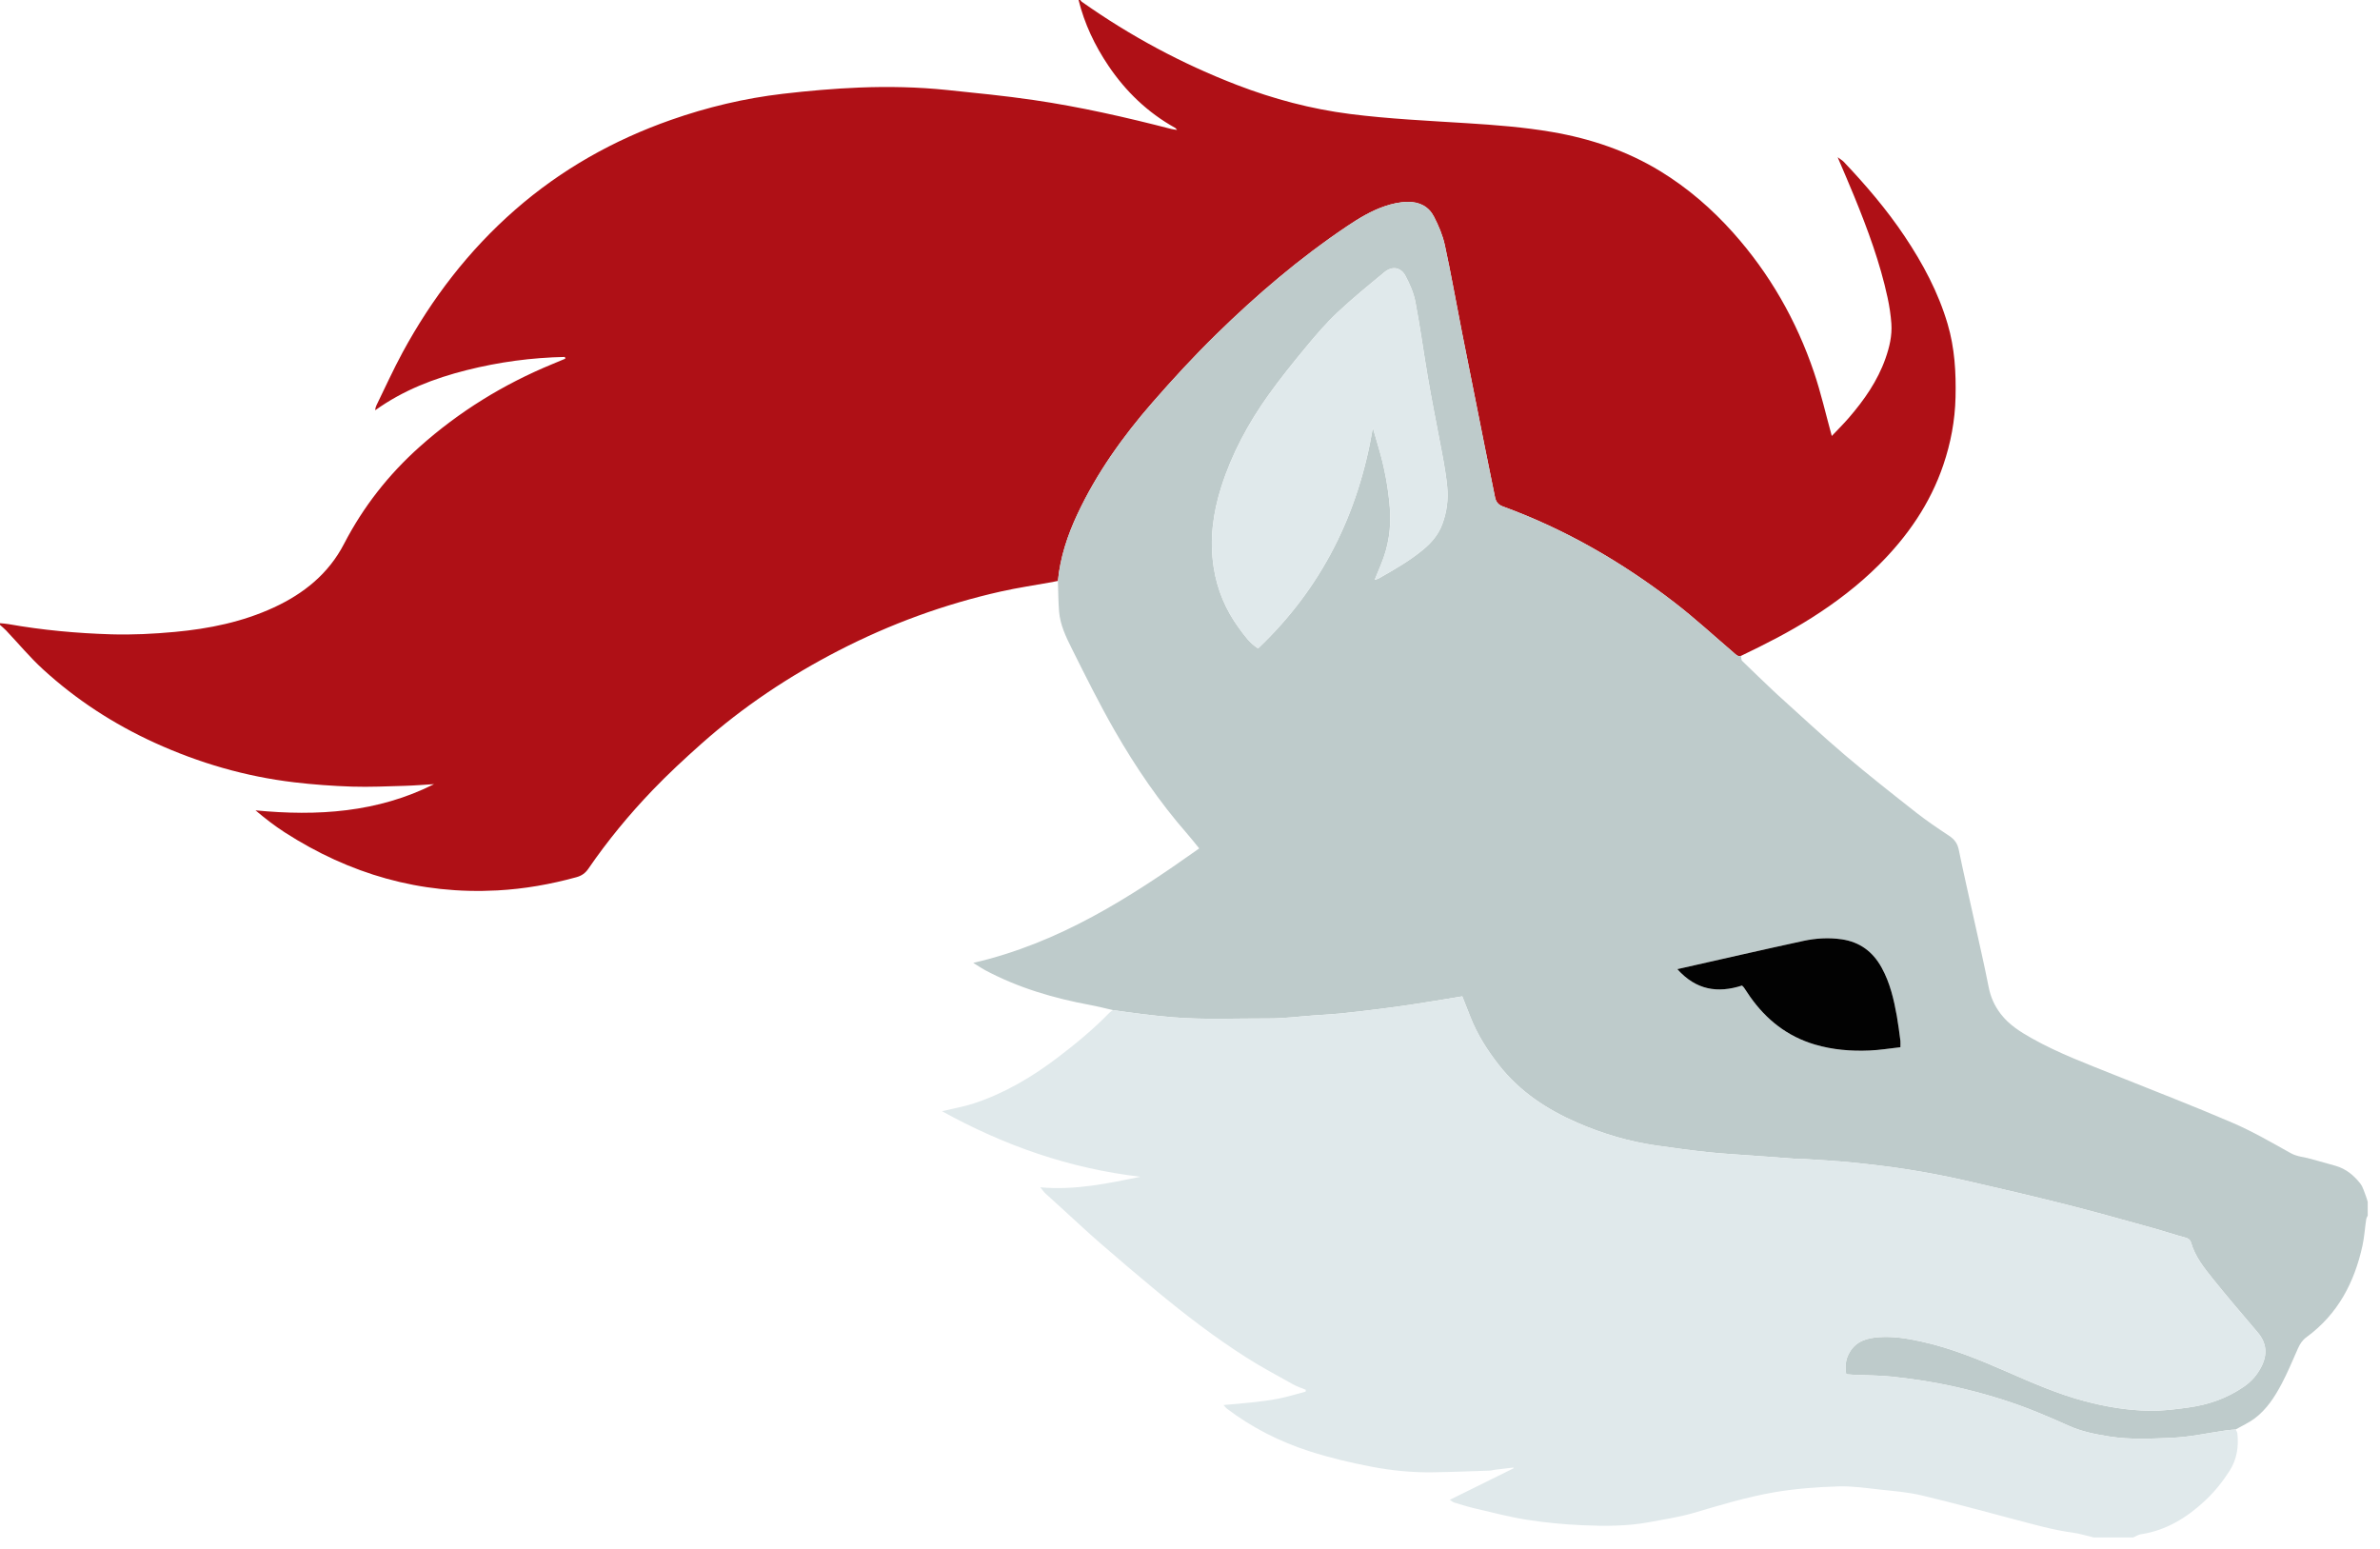 <svg xmlns="http://www.w3.org/2000/svg" width="100%" height="100%" viewBox="0 0 610 397">
<g>
	<g>
		<path fill="#AF1016" d="M271.15,148.877c-0.285,0.057-0.571,0.115-0.856,0.172c-0.157,0.035-0.308,0.069-0.464,0.104
			c-4.438,0.805-8.914,1.454-13.315,2.442c-14.487,3.26-28.342,8.322-41.546,15.125c-12.688,6.539-24.503,14.393-35.183,23.88
			c-4.306,3.83-8.55,7.755-12.534,11.911c-6.01,6.262-11.535,12.96-16.451,20.128c-0.783,1.136-1.698,1.796-3.072,2.177
			c-6.625,1.824-13.332,3.01-20.214,3.385c-19.838,1.08-37.915-4.186-54.517-14.862c-2.606-1.679-5.06-3.587-7.511-5.652
			c15.863,1.528,31.266,0.571,45.764-6.72c-2.497,0.146-4.994,0.358-7.495,0.431c-4.513,0.123-9.029,0.347-13.533,0.201
			c-4.944-0.162-9.897-0.52-14.811-1.102c-12.456-1.477-24.376-4.937-35.791-10.146c-10.492-4.784-20.066-11.007-28.568-18.779
			c-3.382-3.089-6.329-6.653-9.486-9.987c-0.485-0.512-1.044-0.954-1.567-1.43c0-0.147,0-0.291,0-0.438
			c0.722,0.076,1.452,0.108,2.167,0.235c8.698,1.543,17.477,2.345,26.296,2.614c5.473,0.167,10.936-0.112,16.398-0.619
			c8.77-0.816,17.307-2.554,25.33-6.263c7.666-3.543,14.016-8.637,17.984-16.297c4.92-9.499,11.419-17.779,19.386-24.887
			c10.103-9.016,21.479-16.026,33.998-21.185c1.114-0.458,2.225-0.927,3.333-1.392c-0.037-0.148-0.076-0.298-0.112-0.446
			c-8.5,0.167-16.895,1.301-25.146,3.376c-8.361,2.103-16.342,5.172-23.461,10.292c0.025-0.512,0.139-0.915,0.321-1.284
			c2.21-4.516,4.282-9.105,6.677-13.522c7.511-13.841,16.953-26.165,28.856-36.571c11.804-10.321,25.184-17.853,39.928-23.032
			c9.312-3.269,18.88-5.551,28.678-6.695c6.508-0.759,13.055-1.342,19.599-1.604c7.505-0.299,15.042-0.148,22.529,0.631
			c7.387,0.766,14.784,1.486,22.128,2.562c11.919,1.744,23.659,4.415,35.314,7.423c0.419,0.11,0.861,0.144,1.488,0.245
			c-0.274-0.309-0.353-0.448-0.464-0.512c-7.028-3.903-12.668-9.307-17.14-15.942c-3.486-5.18-6.144-10.755-7.644-16.844
			c0.146,0,0.291,0,0.437,0c0.134,0.155,0.241,0.349,0.403,0.464c12.389,8.745,25.65,15.883,39.802,21.325
			c9.351,3.593,18.97,6.151,28.935,7.423c9.983,1.273,20.021,1.728,30.049,2.364c7.274,0.46,14.538,1.014,21.717,2.247
			c9.865,1.696,19.221,4.829,27.805,10.081c7.022,4.3,13.184,9.634,18.65,15.76c9.345,10.474,16.183,22.457,20.682,35.721
			c1.79,5.275,3.021,10.738,4.571,16.348c1.438-1.528,2.982-3.04,4.387-4.673c3.923-4.556,7.348-9.434,9.367-15.171
			c1.03-2.907,1.735-5.884,1.517-8.964c-0.162-2.24-0.504-4.484-0.979-6.677c-1.925-8.926-5.086-17.454-8.527-25.884
			c-1.31-3.217-2.703-6.399-4.264-10.073c0.8,0.59,1.226,0.822,1.55,1.161c5.668,5.987,11.023,12.228,15.617,19.099
			c4.684,7.003,8.629,14.361,11.023,22.488c1.813,6.14,2.177,12.414,2.025,18.779c-0.14,5.962-1.225,11.721-3.128,17.333
			c-3.368,9.945-9.199,18.354-16.585,25.694c-5.188,5.156-10.99,9.579-17.173,13.498c-5.803,3.675-11.902,6.779-18.091,9.739
			c-0.856,0.274-1.315-0.328-1.875-0.806c-5.047-4.32-9.943-8.829-15.197-12.877c-13.43-10.346-27.984-18.763-43.954-24.596
			c-1.32-0.485-1.802-1.277-2.042-2.465c-0.84-4.139-1.695-8.274-2.523-12.418c-1.987-9.932-3.979-19.862-5.938-29.799
			c-1.466-7.429-2.775-14.889-4.381-22.285c-0.549-2.526-1.595-5.005-2.793-7.312c-1.331-2.57-3.648-3.806-6.67-3.783
			c-2.093,0.016-4.04,0.472-5.987,1.132c-3.485,1.188-6.603,3.086-9.636,5.123c-12.098,8.122-23.144,17.555-33.534,27.722
			c-5.675,5.558-11.085,11.422-16.306,17.414c-7.604,8.715-14.297,18.092-19.238,28.623
			C273.607,137.201,271.727,142.85,271.15,148.877z"/>
		<path fill="#BECBCB" d="M446.238,168.076c0.083,0.437,0.011,1.035,0.273,1.292c2.652,2.61,5.361,5.162,8.053,7.733
			c0.318,0.3,0.638,0.599,0.962,0.893c5.741,5.168,11.382,10.456,17.263,15.461c5.987,5.096,12.182,9.959,18.365,14.821
			c2.691,2.109,5.539,4.029,8.398,5.92c1.371,0.901,2.154,1.953,2.49,3.598c1.192,5.842,2.546,11.65,3.822,17.475
			c1.298,5.892,2.669,11.773,3.833,17.693c0.503,2.59,1.511,4.829,3.094,6.894c2.144,2.798,5.036,4.6,8.024,6.278
			c6.826,3.833,14.151,6.547,21.387,9.457c10.016,4.023,20.094,7.901,29.998,12.165c5.143,2.216,10.027,5.053,14.929,7.784
			c1.674,0.934,3.476,0.979,5.204,1.488c2.088,0.604,4.191,1.164,6.284,1.757c2.642,0.755,4.678,2.428,6.317,4.521
			c0.728,0.923,1.019,2.199,1.482,3.324c0.186,0.453,0.291,0.935,0.437,1.405c0,1.169,0,2.333,0,3.508
			c-0.134,0.319-0.347,0.632-0.392,0.968c-0.33,2.222-0.47,4.482-0.939,6.67c-2.054,9.479-6.34,17.643-14.331,23.496
			c-1.074,0.784-1.695,1.735-2.204,2.876c-1.365,3.061-2.636,6.167-4.202,9.121c-1.769,3.341-3.839,6.559-6.928,8.864
			c-1.488,1.108-3.229,1.886-4.852,2.809c-0.867,0.089-1.74,0.146-2.602,0.269c-4.527,0.644-9.031,1.662-13.581,1.863
			c-5.372,0.235-10.794,0.526-16.177-0.325c-3.604-0.571-7.151-1.259-10.503-2.787c-2.585-1.181-5.204-2.289-7.834-3.374
			c-5.999-2.473-12.171-4.376-18.477-5.932c-6.155-1.527-12.384-2.54-18.662-3.223c-3.323-0.364-6.692-0.336-10.032-0.493
			c-0.639-0.034-1.271-0.095-1.942-0.146c-0.353-2.076-0.179-3.838,0.851-5.595c1.735-2.972,4.538-3.693,7.61-3.906
			c3.659-0.257,7.246,0.342,10.816,1.125c7.593,1.667,14.739,4.605,21.823,7.7c6.547,2.859,13.071,5.735,20.004,7.571
			c5.439,1.438,10.929,2.367,16.563,2.468c3.368,0.062,6.67-0.381,9.988-0.834c5.226-0.716,10.027-2.384,14.369-5.422
			c1.92-1.338,3.347-3.016,4.387-5.064c1.578-3.1,1.371-6.01-0.923-8.724c-3.9-4.61-7.845-9.188-11.622-13.899
			c-2.228-2.775-4.454-5.601-5.479-9.121c-0.224-0.761-0.705-1.119-1.527-1.337c-2.809-0.744-5.567-1.685-8.371-2.462
			c-7.291-2.014-14.571-4.084-21.907-5.937c-8.673-2.188-17.38-4.236-26.104-6.217c-4.812-1.091-9.669-2.031-14.543-2.803
			c-4.801-0.767-9.636-1.321-14.47-1.813c-3.979-0.408-7.975-0.599-11.958-0.873c-0.655-0.044-1.321,0.017-1.976-0.033
			c-3.771-0.269-7.537-0.554-11.303-0.834c-3.845-0.285-7.688-0.487-11.521-0.89c-4.472-0.476-8.931-1.085-13.38-1.724
			c-7.027-1.007-13.771-3.01-20.284-5.853c-7.806-3.402-14.722-7.962-20.043-14.739c-2.988-3.805-5.563-7.851-7.336-12.377
			c-0.683-1.735-1.371-3.469-2.07-5.249c-1.444,0.24-2.726,0.464-4.013,0.666c-3.223,0.521-6.445,1.052-9.675,1.539
			c-2.585,0.38-5.176,0.727-7.767,1.052c-3.239,0.403-6.479,0.8-9.73,1.13c-2.238,0.224-4.493,0.325-6.743,0.487
			c-3.917,0.28-7.828,0.8-11.739,0.784c-8.175-0.034-16.345,0.369-24.526-0.297c-5.148-0.425-10.246-1.108-15.349-1.841
			c-1.891-0.425-3.771-0.923-5.674-1.276c-9.44-1.74-18.561-4.415-27.069-8.948c-0.89-0.476-1.718-1.057-3.056-1.874
			c21.96-5.059,40.079-16.675,57.918-29.338c-1.113-1.36-2.037-2.552-3.021-3.677c-7.185-8.208-13.301-17.186-18.707-26.62
			c-3.878-6.771-7.358-13.771-10.85-20.76c-1.522-3.044-3.055-6.169-3.34-9.651c-0.213-2.61-0.207-5.238-0.302-7.858
			c0.576-6.028,2.457-11.678,5.008-17.124c4.941-10.531,11.633-19.911,19.238-28.625c5.221-5.991,10.626-11.854,16.306-17.412
			c10.391-10.17,21.437-19.6,33.534-27.724c3.033-2.034,6.15-3.933,9.636-5.123c1.947-0.66,3.895-1.115,5.987-1.131
			c3.021-0.021,5.339,1.214,6.67,3.783c1.198,2.308,2.244,4.787,2.793,7.313c1.611,7.396,2.915,14.854,4.381,22.283
			c1.959,9.939,3.95,19.869,5.938,29.799c0.828,4.144,1.684,8.279,2.523,12.418c0.24,1.188,0.722,1.98,2.042,2.465
			c15.97,5.832,30.524,14.25,43.954,24.597c5.254,4.047,10.15,8.556,15.197,12.873C444.917,167.751,445.376,168.351,446.238,168.076
			z M351.862,109.649c0.486,1.666,0.962,3.335,1.46,4.998c1.522,5.099,2.496,10.327,2.904,15.606
			c0.386,4.966-0.347,9.878-2.322,14.53c-0.498,1.18-0.968,2.37-1.566,3.826c0.537-0.19,0.806-0.242,1.035-0.371
			c3.995-2.265,7.99-4.539,11.521-7.494c2.081-1.739,3.815-3.818,4.772-6.424c1.142-3.094,1.572-6.199,1.254-9.574
			c-0.381-4.002-1.187-7.895-1.931-11.816c-1.013-5.348-2.076-10.686-2.999-16.047c-1.119-6.509-1.987-13.06-3.229-19.542
			c-0.441-2.31-1.449-4.576-2.557-6.67c-1.175-2.209-3.396-2.546-5.35-0.938c-4.096,3.38-8.231,6.737-12.092,10.372
			c-2.91,2.737-5.529,5.802-8.08,8.884c-3.291,3.976-6.536,8.008-9.541,12.204c-5.209,7.271-9.423,15.098-12.143,23.653
			c-2.12,6.66-3.005,13.444-1.947,20.455c0.879,5.837,3.111,11.074,6.575,15.774c1.354,1.837,2.702,3.771,4.823,5.104
			C338.768,150.688,348.169,131.71,351.862,109.649z M446.484,252.583c0.279,0.285,0.402,0.38,0.48,0.498
			c0.537,0.789,1.047,1.583,1.595,2.362c4.169,5.909,9.552,10.173,16.563,12.249c4.6,1.36,9.316,1.746,14.067,1.539
			c2.597-0.112,5.176-0.542,7.89-0.839c0-0.7,0.057-1.203-0.011-1.685c-0.274-2.093-0.526-4.191-0.901-6.267
			c-0.771-4.309-1.757-8.561-3.905-12.45c-2.261-4.096-5.579-6.592-10.291-7.269c-3.307-0.476-6.574-0.269-9.775,0.426
			c-10.671,2.311-21.308,4.762-32.298,7.235C434.694,253.73,440.211,254.608,446.484,252.583z"/>
		<path fill="#E0E9EB" d="M285.251,258.878c5.103,0.733,10.195,1.41,15.349,1.835c8.181,0.672,16.351,0.269,24.526,0.303
			c3.911,0.017,7.822-0.504,11.739-0.784c2.25-0.162,4.505-0.263,6.743-0.487c3.251-0.33,6.491-0.728,9.73-1.13
			c2.591-0.325,5.182-0.671,7.767-1.058c3.229-0.481,6.452-1.018,9.675-1.533c1.287-0.207,2.568-0.425,4.013-0.671
			c0.699,1.779,1.388,3.514,2.07,5.254c1.773,4.527,4.348,8.567,7.336,12.377c5.321,6.771,12.237,11.331,20.043,14.739
			c6.514,2.843,13.257,4.84,20.284,5.848c4.454,0.644,8.908,1.253,13.38,1.729c3.833,0.403,7.677,0.599,11.521,0.884
			c3.766,0.285,7.531,0.571,11.303,0.839c0.654,0.044,1.32-0.017,1.976,0.028c3.983,0.274,7.979,0.47,11.958,0.878
			c4.834,0.492,9.669,1.046,14.47,1.808c4.874,0.777,9.731,1.718,14.543,2.809c8.724,1.976,17.431,4.029,26.104,6.217
			c7.336,1.853,14.616,3.923,21.907,5.937c2.804,0.778,5.563,1.718,8.371,2.462c0.822,0.218,1.304,0.576,1.527,1.337
			c1.024,3.52,3.251,6.346,5.479,9.116c3.777,4.717,7.722,9.294,11.622,13.905c2.294,2.714,2.501,5.618,0.923,8.724
			c-1.04,2.048-2.467,3.727-4.387,5.064c-4.342,3.038-9.144,4.706-14.369,5.422c-3.318,0.453-6.62,0.89-9.988,0.828
			c-5.635-0.095-11.124-1.024-16.563-2.468c-6.933-1.835-13.457-4.706-20.004-7.571c-7.079-3.094-14.225-6.026-21.823-7.694
			c-3.57-0.783-7.157-1.388-10.816-1.125c-3.072,0.207-5.875,0.935-7.61,3.906c-1.029,1.757-1.203,3.52-0.855,5.595
			c0.677,0.05,1.309,0.118,1.947,0.146c3.34,0.157,6.709,0.123,10.032,0.493c6.278,0.683,12.507,1.695,18.662,3.217
			c6.306,1.561,12.478,3.464,18.477,5.937c2.63,1.08,5.249,2.193,7.834,3.374c3.352,1.528,6.899,2.216,10.503,2.787
			c5.377,0.851,10.8,0.56,16.177,0.319c4.544-0.195,9.054-1.214,13.581-1.857c0.861-0.129,1.734-0.179,2.602-0.269
			c0.146,0.336,0.392,0.654,0.431,0.996c0.381,3.424-0.123,6.681-2.009,9.63c-1.813,2.826-3.905,5.428-6.367,7.716
			c-4.673,4.336-9.933,7.548-16.362,8.522c-0.683,0.106-1.31,0.543-1.964,0.823c-0.728,0-1.46,0-2.188,0c-0.151,0-0.297,0-0.442,0
			c-2.484,0-4.975,0-7.459,0c-1.813-0.426-3.604-0.996-5.444-1.248c-4.986-0.672-9.804-2.054-14.655-3.33
			c-8.013-2.109-16.004-4.309-24.066-6.217c-3.515-0.833-7.168-1.108-10.771-1.5c-3.464-0.381-6.95-0.896-10.414-0.8
			c-5.579,0.157-11.141,0.577-16.681,1.533c-7.056,1.226-13.849,3.301-20.687,5.31c-3.604,1.058-7.37,1.589-11.074,2.3
			c-5.696,1.08-11.465,1.069-17.212,0.817c-4.778-0.207-9.568-0.666-14.297-1.405c-4.51-0.71-8.947-1.891-13.401-2.926
			c-1.769-0.414-3.503-0.968-5.243-1.494c-0.319-0.095-0.582-0.353-1.113-0.694c5.595-2.764,10.961-5.417,16.327-8.069
			c-0.011-0.067-0.017-0.134-0.027-0.202c-1.589,0.19-3.184,0.375-4.779,0.571c-0.431,0.056-0.855,0.207-1.286,0.218
			c-4.88,0.163-9.759,0.364-14.639,0.431c-5.249,0.078-10.48-0.442-15.611-1.421c-5.339-1.019-10.671-2.278-15.848-3.934
			c-7.666-2.462-14.828-6.06-21.274-10.962c-0.224-0.162-0.386-0.402-0.867-0.923c2.636-0.241,4.952-0.409,7.258-0.672
			c2.306-0.263,4.622-0.515,6.894-0.974c2.328-0.47,4.6-1.186,6.899-1.791c0.012-0.162,0.017-0.319,0.028-0.476
			c-1.092-0.458-2.238-0.817-3.263-1.393c-4.001-2.238-8.068-4.398-11.936-6.86c-8.052-5.125-15.623-10.928-22.97-17.005
			c-4.879-4.035-9.697-8.136-14.476-12.288c-3.246-2.815-6.374-5.764-9.557-8.657c-1.505-1.371-3.027-2.725-4.521-4.113
			c-0.408-0.375-0.716-0.851-1.31-1.566c8.942,0.8,17.269-0.996,25.673-2.708c-18.074-2.098-34.863-7.946-50.878-16.804
			c2.949-0.71,5.646-1.164,8.214-2.009c7.895-2.608,14.949-6.804,21.54-11.818c4.645-3.537,9.126-7.252,13.2-11.438
			C284.625,259.264,284.96,259.09,285.251,258.878z"/>
		<path fill="#E0E9EB" d="M351.862,109.649c-3.693,22.058-13.095,41.037-29.411,56.53c-2.121-1.332-3.47-3.269-4.823-5.103
			c-3.464-4.701-5.69-9.937-6.575-15.774c-1.058-7.009-0.173-13.794,1.947-20.455c2.72-8.556,6.938-16.382,12.143-23.654
			c3.005-4.194,6.25-8.227,9.541-12.204c2.551-3.082,5.17-6.147,8.08-8.883c3.86-3.634,7.996-6.991,12.092-10.373
			c1.947-1.609,4.175-1.27,5.35,0.938c1.107,2.096,2.115,4.362,2.557,6.67c1.242,6.482,2.11,13.033,3.229,19.541
			c0.923,5.362,1.986,10.7,2.999,16.047c0.744,3.921,1.55,7.812,1.931,11.816c0.318,3.377-0.112,6.48-1.254,9.574
			c-0.957,2.606-2.691,4.685-4.772,6.424c-3.531,2.952-7.526,5.227-11.521,7.494c-0.229,0.127-0.498,0.183-1.035,0.371
			c0.599-1.458,1.068-2.647,1.566-3.826c1.976-4.654,2.708-9.564,2.322-14.531c-0.408-5.28-1.382-10.507-2.904-15.606
			C352.824,112.985,352.343,111.315,351.862,109.649z"/>
		<path fill="#020202" d="M446.484,252.583c-6.273,2.025-11.79,1.147-16.58-4.203c10.984-2.473,21.627-4.924,32.298-7.235
			c3.201-0.688,6.469-0.896,9.775-0.42c4.706,0.677,8.03,3.173,10.291,7.269c2.148,3.889,3.133,8.136,3.905,12.45
			c0.369,2.076,0.621,4.175,0.901,6.262c0.062,0.487,0.005,0.985,0.005,1.685c-2.708,0.302-5.293,0.733-7.884,0.839
			c-4.757,0.207-9.474-0.173-14.073-1.539c-7.006-2.076-12.395-6.334-16.563-12.243c-0.542-0.778-1.058-1.578-1.589-2.361
			C446.887,252.963,446.764,252.868,446.484,252.583z"/>
	</g>
</g>
</svg>
